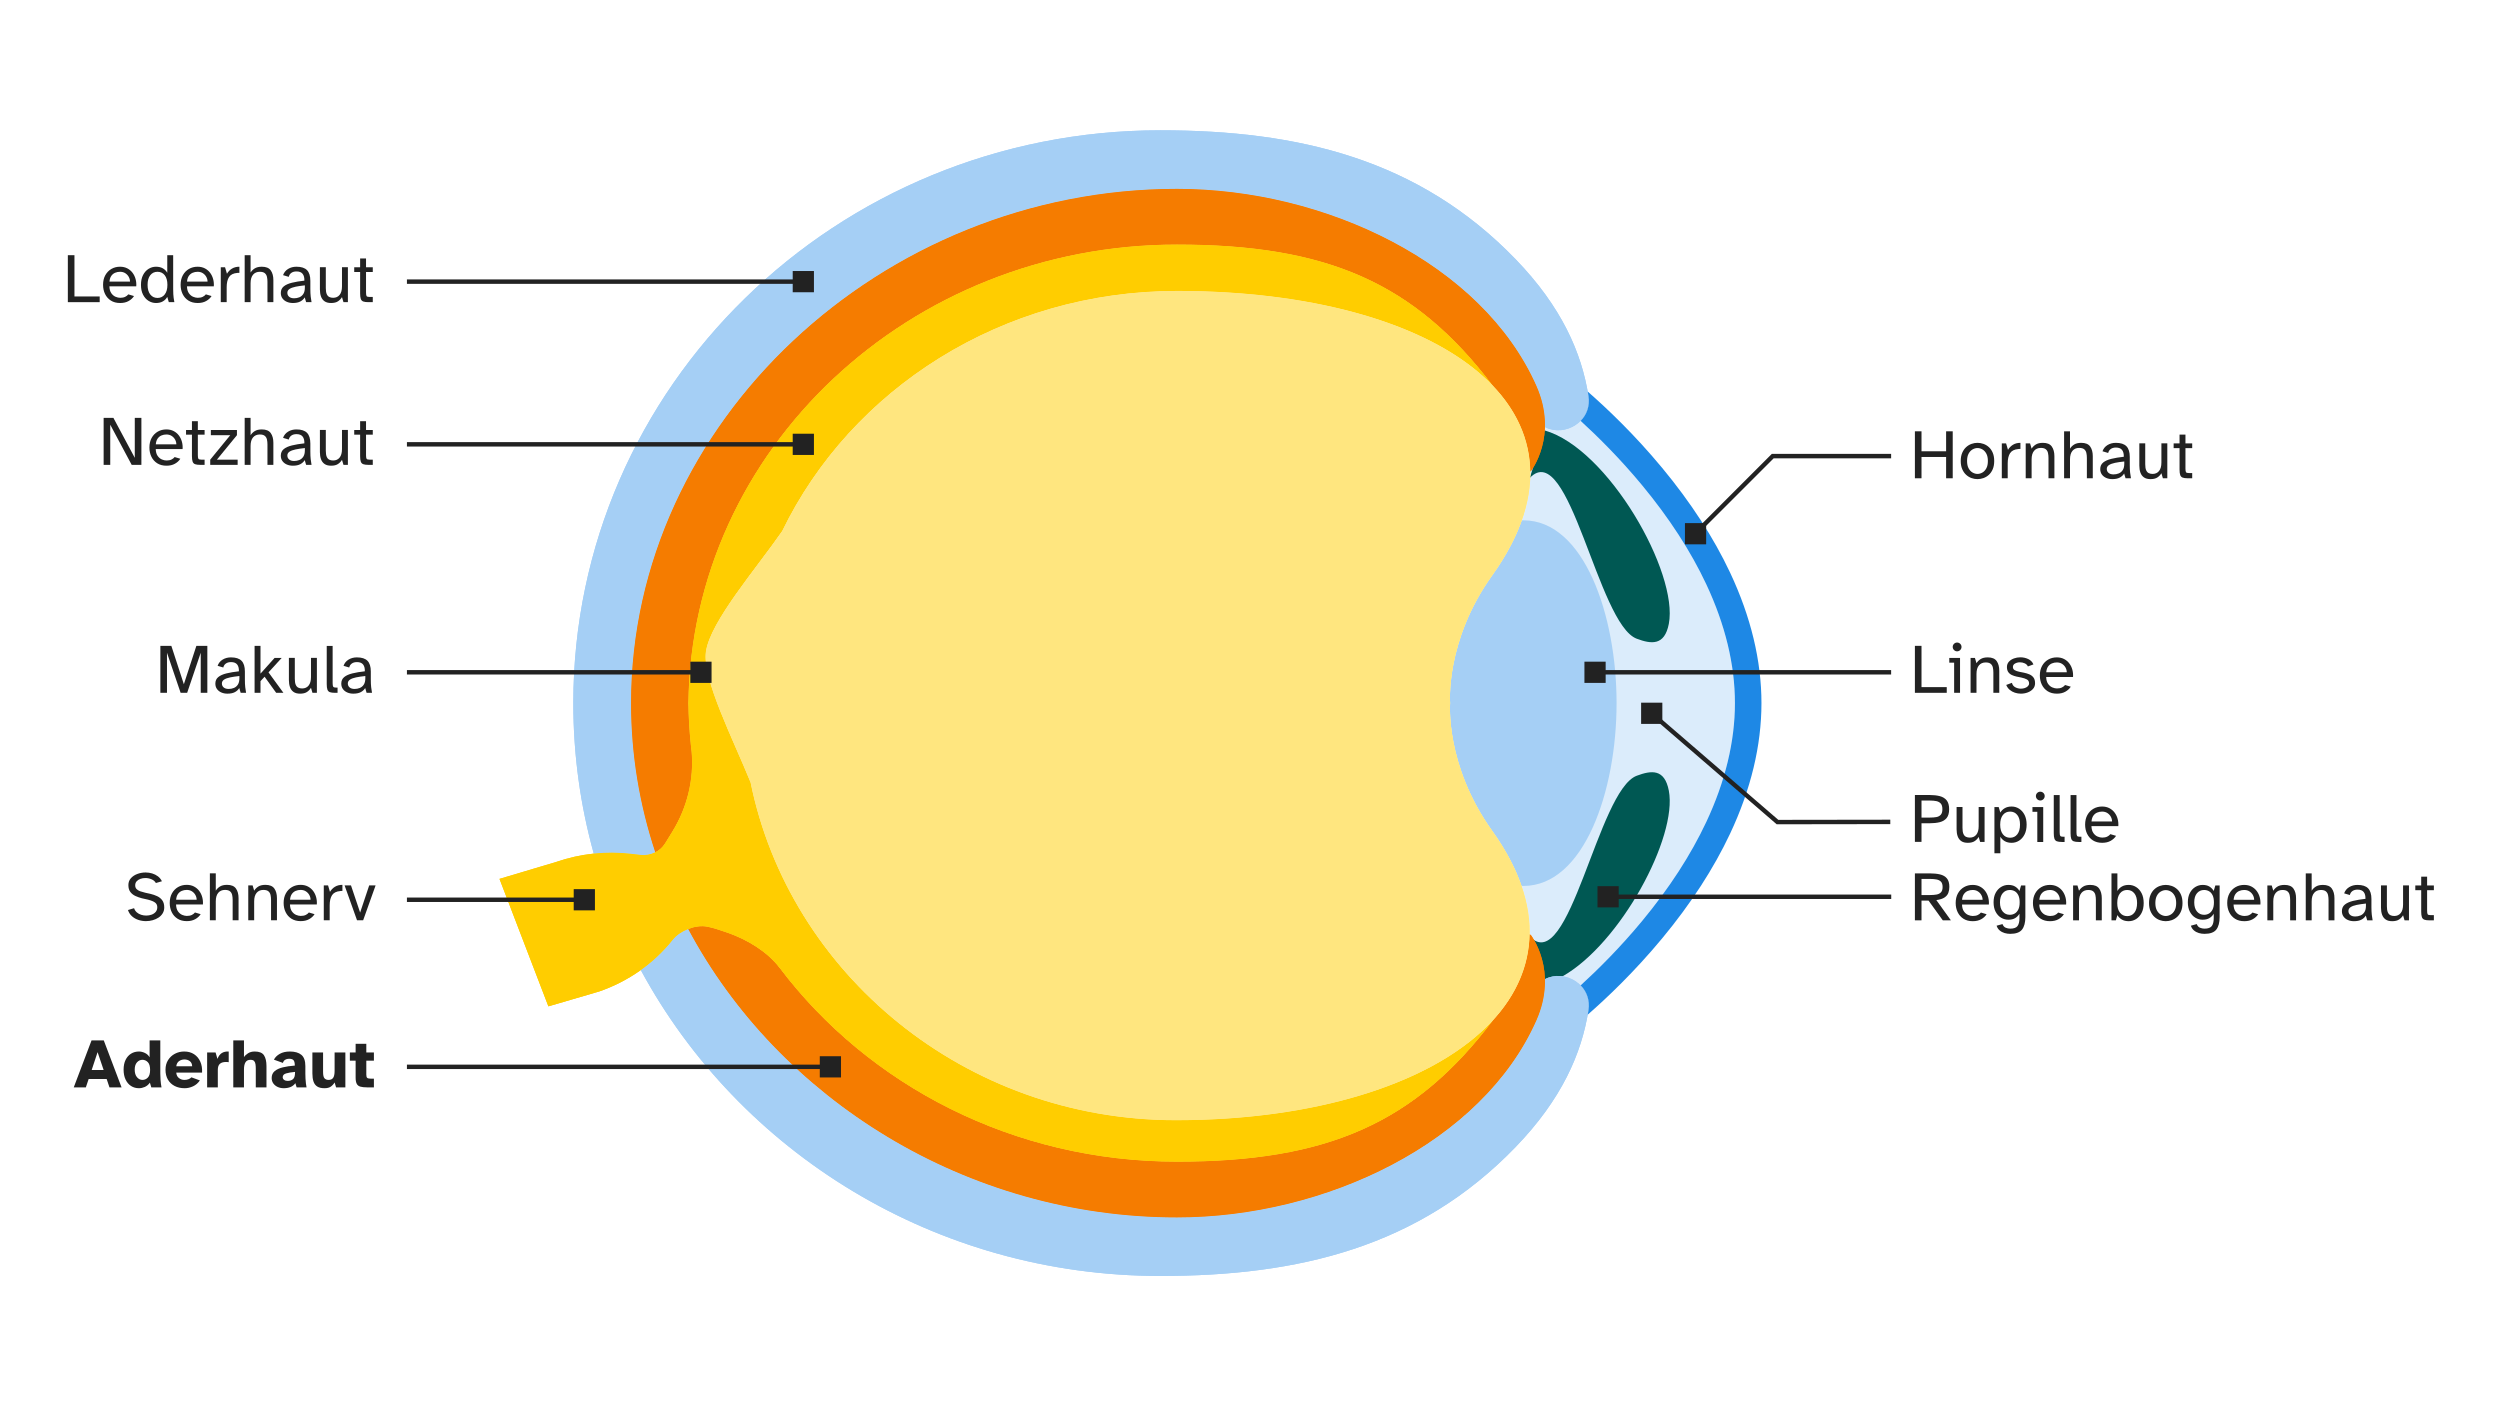 <?xml version="1.0" encoding="UTF-8"?>
<svg xmlns="http://www.w3.org/2000/svg" id="Ebene_1" width="1600" height="900" viewBox="0 0 1600 900">
  <rect width="1600" height="900" fill="#fff"></rect>
  <rect x="40" y="40" width="1520" height="820" fill="#fff"></rect>
  <g>
    <g>
      <path d="M1091.992,373.907c-9.877-21.045-23.692-42.36-41.062-63.352-14.072-17.006-28.245-31.057-39.326-41.186-5.716,5.833-15.069,7.999-22.857,3.976-.494,17.255-8.933,28.107-8.933,28.107l-.427.308c.319,20.306-7.317,42.631-24.356,66.43-30.221,42.21-26.957,81.81-26.957,81.81,0,0-3.264,39.599,26.957,81.81,16.965,23.694,24.414,46.086,23.903,66.566.004-.152.011-.302.014-.454l.865.626s8.439,10.852,8.933,28.107c7.788-4.023,17.141-1.857,22.857,3.976,11.081-10.129,25.254-24.18,39.326-41.186,17.37-20.992,31.186-42.307,41.062-63.352,12.181-25.956,18.358-51.557,18.358-76.093s-6.176-50.137-18.358-76.093Z" fill="#dbecfb"></path>
      <path d="M982.846,630.978c5.571-.703,11.27-2.804,16.951-6,37.372-21.02,73.975-89.409,68.248-118.996-2.743-14.172-11.259-12.962-20.522-9.513-24.947,9.287-43.134,129.001-68.424,102.952" fill="#005853"></path>
      <path d="M988.485,275.44c40.852,11.633,85.866,91.251,79.559,123.829-2.743,14.172-11.259,12.962-20.522,9.513-24.947-9.287-43.134-129.001-68.424-102.952" fill="#005853"></path>
      <path d="M975.011,333.002c-.36,0-.714.016-1.07.026-3.992,11.29-10.227,23.034-18.91,35.162-30.221,42.21-26.957,81.81-26.957,81.81,0,0-3.264,39.599,26.957,81.81,8.653,12.085,14.824,23.831,18.734,35.157.414.014.827.031,1.246.031,38.67,0,59.599-60.459,59.599-116.998s-20.93-116.998-59.599-116.998Z" fill="#a5cff5"></path>
      <g>
        <path d="M403.796,546.446l6.105.708c3.343.387,6.64-.248,9.487-1.695-10.055-30.296-15.5-62.362-15.5-95.458,0-179.713,160.371-329.12,349.363-329.12,94.773,0,195.249,47.734,230.021,126.084,4.348,9.798,5.693,18.719,5.473,26.381,13.018,6.725,30.417-3.833,27.873-19.923-4.372-27.656-17.115-56.953-46.612-87.496-61.915-64.113-139.073-82.538-227.417-82.538-207.477,0-375.671,164.138-375.671,366.612h0c0,33.332,4.56,65.625,13.101,96.318,7.877-.824,15.854-.79,23.775.128Z" fill="#a5cff5"></path>
        <path d="M988.746,626.655c.22,7.661-1.125,16.583-5.473,26.381-34.772,78.351-135.248,126.084-230.021,126.084-134.702,0-254.861-75.9-312.782-184.574-4.04,1.563-7.662,4.03-9.9,6.857-5.853,7.395-12.756,13.916-20.465,19.417,62.94,116.43,188.216,195.792,332.485,195.792,88.344,0,165.502-18.425,227.417-82.538,29.496-30.544,42.24-59.84,46.612-87.496,2.543-16.09-14.855-26.647-27.873-19.923Z" fill="#a5cff5"></path>
        <path d="M872.821,177.523c2.576,1.166,5.12,2.38,7.626,3.653-2.506-1.274-5.05-2.487-7.626-3.653Z" fill="#a5cff5"></path>
        <path d="M440.471,594.545c.983-.38,1.99-.707,3.008-.972-1.019.265-2.025.592-3.008.972Z" fill="#a5cff5"></path>
      </g>
      <g>
        <path d="M440.567,450.003v-.006c-.018,0-.044.002-.044.003s.026.002.044.003Z" fill="#f57c00"></path>
        <path d="M978.947,597.922c-.391,20.327-8.618,38.78-23.182,54.762.003-.003.006-.007.009-.01-50.078,66.34-106.421,90.806-202.487,90.806-104.757,0-197.471-48.872-254.224-123.895l.02.049c-7.871-10.451-20.646-18.174-33.341-22.636-5.104-1.794-10.029-3.353-13.175-3.933-3.838-.707-8.165-.042-12.097,1.48,57.921,108.674,178.079,184.574,312.782,184.574,94.773,0,195.249-47.733,230.021-126.084,14.142-31.864-3.46-54.487-3.46-54.487l-.865-.626Z" fill="#f57c00"></path>
        <path d="M425.652,539.743l4.721-7.67c9.443-15.341,13.805-33.41,12.244-51.094-.163-1.344-.317-2.691-.461-4.041-.034-.24-.064-.481-.1-.721l.028.07c-.903-8.658-1.415-17.425-1.517-26.285-.008.685-.034,1.366-.036,2.052l-.008-2.054h0s.008-2.054.008-2.054c.003.686.029,1.367.036,2.052,1.871-162.382,141.146-293.477,312.721-293.477,95.803,0,152.101,24.333,202.076,90.264,15.19,15.868,23.695,34.385,24.019,54.978l.429-.31s17.602-22.623,3.46-54.488c-34.772-78.351-135.248-126.084-230.021-126.084-188.992,0-349.363,149.407-349.363,329.12,0,33.096,5.445,65.162,15.5,95.458,2.551-1.297,4.741-3.243,6.263-5.715Z" fill="#f57c00"></path>
      </g>
      <g>
        <path d="M440.567,449.997c-.008-.685-.034-1.366-.036-2.052l-.008,2.054h0s.008,2.054.008,2.054c.003-.686.029-1.367.036-2.052-.018,0-.044-.002-.044-.003s.026-.002.044-.003Z" fill="#ffcd00"></path>
        <path d="M752.459,716.937c-135.268,0-247.326-94.094-272.09-216.107-11.11-27.5-31.047-66.175-28.592-83.779,2.691-19.295,32.466-53.547,48.807-77.183,43.977-90.7,140.588-153.673,252.703-153.673,91.734,0,165.877,22.775,202.077,60.591-49.975-65.932-106.273-90.265-202.077-90.265-171.576,0-310.85,131.095-312.721,293.477v.006c.102,8.86.614,17.627,1.517,26.285l-.028-.07c.036.24.066.481.1.721.144,1.35.299,2.696.461,4.041,1.561,17.684-2.8,35.753-12.244,51.094l-4.721,7.67c-3.221,5.232-9.412,8.145-15.75,7.41l-6.105-.708c-16.114-1.868-32.465-.095-47.72,5.173l-36.401,10.864,31.292,81.578,32.467-9.506c18.767-6.481,35.144-18,47.137-33.153,4.416-5.579,14.218-9.771,21.997-8.337,3.146.58,8.071,2.139,13.175,3.933,12.694,4.462,25.47,12.185,33.341,22.636l-.02-.049c56.753,75.023,149.466,123.895,254.224,123.895,96.065,0,152.409-24.465,202.487-90.806-36.242,39.782-111.733,64.263-203.315,64.263Z" fill="#ffcd00"></path>
      </g>
      <path d="M928.073,450s-3.264-39.6,26.957-81.81c75.501-105.453-33.563-181.996-201.743-181.996-112.116,0-208.727,62.973-252.703,153.673-16.341,23.636-46.117,57.888-48.807,77.183-2.455,17.604,17.482,56.279,28.592,83.779,24.765,122.013,136.823,216.107,272.09,216.107,165.218,0,278.072-79.675,202.571-185.127-30.221-42.21-26.957-81.81-26.957-81.81Z" fill="#ffe67f"></path>
      <g>
        <path d="M403.796,546.446l6.105.708c3.343.387,6.64-.248,9.487-1.695-10.055-30.296-15.5-62.362-15.5-95.458,0-179.713,160.371-329.12,349.363-329.12,94.773,0,195.249,47.734,230.021,126.084,4.348,9.798,5.693,18.719,5.473,26.381,13.018,6.725,30.417-3.833,27.873-19.923-4.372-27.656-17.115-56.953-46.612-87.496-61.915-64.113-139.073-82.538-227.417-82.538-207.477,0-375.671,164.138-375.671,366.612h0c0,33.332,4.56,65.625,13.101,96.318,7.877-.824,15.854-.79,23.775.128Z" fill="#a5cff5"></path>
        <path d="M988.746,626.655c.22,7.661-1.125,16.583-5.473,26.381-34.772,78.351-135.248,126.084-230.021,126.084-134.702,0-254.861-75.9-312.782-184.574-4.04,1.563-7.662,4.03-9.9,6.857-5.853,7.395-12.756,13.916-20.465,19.417,62.94,116.43,188.216,195.792,332.485,195.792,88.344,0,165.502-18.425,227.417-82.538,29.496-30.544,42.24-59.84,46.612-87.496,2.543-16.09-14.855-26.647-27.873-19.923Z" fill="#a5cff5"></path>
        <path d="M872.821,177.523c2.576,1.166,5.12,2.38,7.626,3.653-2.506-1.274-5.05-2.487-7.626-3.653Z" fill="#a5cff5"></path>
        <path d="M440.471,594.545c.983-.38,1.99-.707,3.008-.972-1.019.265-2.025.592-3.008.972Z" fill="#a5cff5"></path>
      </g>
      <g>
        <path d="M440.567,450.003v-.006c-.018,0-.044.002-.044.003s.026.002.044.003Z" fill="#f57c00"></path>
        <path d="M978.947,597.922c-.391,20.327-8.618,38.78-23.182,54.762.003-.003.006-.007.009-.01-50.078,66.34-106.421,90.806-202.487,90.806-104.757,0-197.471-48.872-254.224-123.895l.02.049c-7.871-10.451-20.646-18.174-33.341-22.636-5.104-1.794-10.029-3.353-13.175-3.933-3.838-.707-8.165-.042-12.097,1.48,57.921,108.674,178.079,184.574,312.782,184.574,94.773,0,195.249-47.733,230.021-126.084,14.142-31.864-3.46-54.487-3.46-54.487l-.865-.626Z" fill="#f57c00"></path>
        <path d="M425.652,539.743l4.721-7.67c9.443-15.341,13.805-33.41,12.244-51.094-.163-1.344-.317-2.691-.461-4.041-.034-.24-.064-.481-.1-.721l.028.07c-.903-8.658-1.415-17.425-1.517-26.285-.008.685-.034,1.366-.036,2.052l-.008-2.054h0s.008-2.054.008-2.054c.003.686.029,1.367.036,2.052,1.871-162.382,141.146-293.477,312.721-293.477,95.803,0,152.101,24.333,202.076,90.264,15.19,15.868,23.695,34.385,24.019,54.978l.429-.31s17.602-22.623,3.46-54.488c-34.772-78.351-135.248-126.084-230.021-126.084-188.992,0-349.363,149.407-349.363,329.12,0,33.096,5.445,65.162,15.5,95.458,2.551-1.297,4.741-3.243,6.263-5.715Z" fill="#f57c00"></path>
      </g>
      <g>
        <path d="M440.567,449.997c-.008-.685-.034-1.366-.036-2.052l-.008,2.054h0s.008,2.054.008,2.054c.003-.686.029-1.367.036-2.052-.018,0-.044-.002-.044-.003s.026-.002.044-.003Z" fill="#ffcd00"></path>
        <path d="M752.459,716.937c-135.268,0-247.326-94.094-272.09-216.107-11.11-27.5-31.047-66.175-28.592-83.779,2.691-19.295,32.466-53.547,48.807-77.183,43.977-90.7,140.588-153.673,252.703-153.673,91.734,0,165.877,22.775,202.077,60.591-49.975-65.932-106.273-90.265-202.077-90.265-171.576,0-310.85,131.095-312.721,293.477v.006c.102,8.86.614,17.627,1.517,26.285l-.028-.07c.036.24.066.481.1.721.144,1.35.299,2.696.461,4.041,1.561,17.684-2.8,35.753-12.244,51.094l-4.721,7.67c-3.221,5.232-9.412,8.145-15.75,7.41l-6.105-.708c-16.114-1.868-32.465-.095-47.72,5.173l-36.401,10.864,31.292,81.578,32.467-9.506c18.767-6.481,35.144-18,47.137-33.153,4.416-5.579,14.218-9.771,21.997-8.337,3.146.58,8.071,2.139,13.175,3.933,12.694,4.462,25.47,12.185,33.341,22.636l-.02-.049c56.753,75.023,149.466,123.895,254.224,123.895,96.065,0,152.409-24.465,202.487-90.806-36.242,39.782-111.733,64.263-203.315,64.263Z" fill="#ffcd00"></path>
      </g>
      <path d="M928.073,450s-3.264-39.6,26.957-81.81c75.501-105.453-33.563-181.996-201.743-181.996-112.116,0-208.727,62.973-252.703,153.673-16.341,23.636-46.117,57.888-48.807,77.183-2.455,17.604,17.482,56.279,28.592,83.779,24.765,122.013,136.823,216.107,272.09,216.107,165.218,0,278.072-79.675,202.571-185.127-30.221-42.21-26.957-81.81-26.957-81.81Z" fill="#ffe67f"></path>
      <path d="M1107.268,366.484c-10.527-22.378-25.167-44.942-43.513-67.067-17.825-21.497-35.513-38.246-47.611-48.811.168.941.327,1.88.475,2.817,1.022,6.463-1.178,12.03-5.016,15.947,11.081,10.129,25.254,24.18,39.326,41.186,17.37,20.992,31.186,42.307,41.062,63.352,12.181,25.956,18.358,51.557,18.358,76.093s-6.176,50.137-18.358,76.093c-9.877,21.045-23.692,42.36-41.062,63.352-14.072,17.006-28.245,31.057-39.326,41.186,3.838,3.916,6.038,9.483,5.016,15.947-.148.937-.308,1.877-.475,2.817,12.097-10.565,29.785-27.314,47.611-48.811,18.346-22.124,32.986-44.689,43.513-67.067,13.314-28.302,20.065-56.401,20.065-83.517s-6.751-55.215-20.065-83.517Z" fill="#1e88e5"></path>
    </g>
    <rect x="507.335" y="277.579" width="13.586" height="13.586" transform="translate(1028.256 568.744) rotate(180)" fill="#222"></rect>
    <rect x="507.335" y="173.451" width="13.586" height="13.586" transform="translate(1028.256 360.488) rotate(180)" fill="#222"></rect>
    <line x1="508.486" y1="284.372" x2="260.432" y2="284.372" fill="none" stroke="#222" stroke-miterlimit="10" stroke-width="2.835"></line>
    <g>
      <path d="M66.324,297.51v-30.06h6.255l13.68,25.56v-25.56h4.23v30.06h-6.21l-13.725-25.694v25.694h-4.23Z" fill="#222"></path>
      <path d="M106.554,298.051c-2.34,0-4.32-.518-5.94-1.553s-2.857-2.43-3.712-4.186c-.855-1.755-1.283-3.727-1.283-5.918,0-2.369.479-4.416,1.44-6.142.96-1.726,2.257-3.06,3.893-4.005,1.635-.945,3.472-1.418,5.513-1.418,1.77,0,3.33.354,4.68,1.058,1.35.705,2.467,1.65,3.353,2.835.885,1.186,1.53,2.527,1.935,4.027.405,1.5.547,3.045.428,4.635h-17.19c.06,1.861.473,3.33,1.238,4.41s1.672,1.838,2.723,2.273c1.049.435,2.025.652,2.925.652,1.26,0,2.317-.203,3.172-.607.855-.406,1.537-.938,2.048-1.598l3.645,1.08c-.81,1.289-1.965,2.355-3.465,3.194-1.5.84-3.3,1.261-5.4,1.261ZM99.714,284.37h13.14c0-1.05-.263-2.054-.787-3.015-.525-.96-1.26-1.748-2.205-2.363-.945-.613-2.078-.922-3.397-.922-1.11,0-2.16.21-3.15.63-.99.421-1.808,1.096-2.452,2.024-.646.931-1.028,2.146-1.147,3.646Z" fill="#222"></path>
      <path d="M128.108,297.51c-1.41,0-2.498-.142-3.262-.428-.765-.284-1.291-.832-1.575-1.642-.285-.81-.427-1.979-.427-3.511v-13.725h-3.78v-3.015h3.78v-5.625h3.78v5.625h4.32v3.015h-4.32v13.096c0,1.141.112,1.904.337,2.295.225.39.877.584,1.958.584h2.025v3.33h-2.835Z" fill="#222"></path>
      <path d="M134.543,297.51v-3.33l12.825-15.66h-12.42v-3.329h16.695v3.329l-12.825,15.66h13.275v3.33h-17.55Z" fill="#222"></path>
      <path d="M156.592,297.51v-30.06h3.78v11.115c.63-1.05,1.514-1.935,2.655-2.655,1.14-.72,2.655-1.08,4.545-1.08,2.7,0,4.605.787,5.715,2.363,1.109,1.574,1.665,3.637,1.665,6.188v14.129h-3.78v-13.004c0-1.141-.105-2.197-.315-3.174-.21-.974-.668-1.762-1.373-2.361-.705-.6-1.777-.9-3.217-.9-1.831,0-3.271.623-4.32,1.867-1.05,1.246-1.575,3.068-1.575,5.468v12.104h-3.78Z" fill="#222"></path>
      <path d="M187.417,298.051c-1.41,0-2.7-.256-3.87-.766s-2.101-1.244-2.79-2.205c-.69-.959-1.035-2.115-1.035-3.465,0-1.77.622-3.164,1.868-4.186,1.245-1.02,3-1.807,5.265-2.361s4.912-.998,7.943-1.328c.06-1.891-.315-3.345-1.125-4.365-.81-1.02-2.115-1.529-3.915-1.529-1.35,0-2.453.308-3.308.922-.855.615-1.403,1.463-1.643,2.543l-3.645-1.08c.6-1.711,1.672-3.037,3.218-3.982,1.544-.945,3.322-1.418,5.333-1.418,3.089,0,5.347.729,6.772,2.183,1.424,1.456,2.137,3.743,2.137,6.862v5.221c0,1.859.075,3.465.225,4.814.15,1.35.33,2.551.54,3.6h-3.465l-.9-3.06c-.66,1.11-1.605,1.987-2.835,2.632-1.23.646-2.82.969-4.77.969ZM188.227,295.035c1.17,0,2.28-.209,3.33-.63,1.05-.42,1.905-1.132,2.565-2.138.66-1.004.99-2.377.99-4.117v-1.395c-2.28.24-4.26.532-5.94.877-1.681.346-2.978.825-3.893,1.439-.916.615-1.373,1.434-1.373,2.453,0,1.051.382,1.897,1.147,2.543.765.645,1.823.967,3.172.967Z" fill="#222"></path>
      <path d="M211.896,298.051c-1.74,0-3.135-.368-4.185-1.104-1.05-.734-1.808-1.754-2.272-3.06-.465-1.306-.697-2.797-.697-4.478v-14.266h3.78v13.365c0,1.65.195,2.926.585,3.826.39.899.938,1.522,1.643,1.867.705.345,1.522.518,2.453.518,1.77,0,3.157-.623,4.163-1.868,1.005-1.244,1.507-3.052,1.507-5.423v-12.285h3.78v22.365h-2.835l-.945-3.24c-.63,1.08-1.485,1.98-2.565,2.701-1.08.72-2.55,1.08-4.41,1.08Z" fill="#222"></path>
      <path d="M235.746,297.51c-1.41,0-2.498-.142-3.262-.428-.765-.284-1.291-.832-1.575-1.642-.285-.81-.427-1.979-.427-3.511v-13.725h-3.78v-3.015h3.78v-5.625h3.78v5.625h4.32v3.015h-4.32v13.096c0,1.141.112,1.904.337,2.295.225.39.877.584,1.958.584h2.025v3.33h-2.835Z" fill="#222"></path>
    </g>
    <line x1="508.486" y1="180.244" x2="260.432" y2="180.244" fill="none" stroke="#222" stroke-miterlimit="10" stroke-width="2.835"></line>
    <g>
      <path d="M43.42,193.382v-30.06h4.23v26.414h16.155v3.646h-20.385Z" fill="#222"></path>
      <path d="M76.899,193.922c-2.34,0-4.32-.518-5.94-1.553s-2.857-2.43-3.712-4.185-1.283-3.728-1.283-5.918c0-2.369.479-4.417,1.44-6.142.96-1.726,2.257-3.061,3.893-4.006,1.635-.945,3.472-1.418,5.513-1.418,1.77,0,3.33.354,4.68,1.059s2.467,1.65,3.353,2.834c.885,1.186,1.53,2.528,1.935,4.028.405,1.5.547,3.045.428,4.635h-17.19c.06,1.86.473,3.33,1.238,4.41s1.672,1.838,2.723,2.272c1.049.436,2.025.652,2.925.652,1.26,0,2.317-.203,3.172-.607.855-.405,1.537-.938,2.048-1.598l3.645,1.08c-.81,1.29-1.965,2.355-3.465,3.195-1.5.84-3.3,1.26-5.4,1.26ZM70.06,180.242h13.14c0-1.051-.263-2.055-.787-3.016-.525-.959-1.26-1.747-2.205-2.362-.945-.614-2.078-.923-3.397-.923-1.11,0-2.16.211-3.15.631-.99.42-1.808,1.096-2.452,2.024-.646.931-1.028,2.146-1.147,3.646Z" fill="#222"></path>
      <path d="M99.804,193.922c-1.68,0-3.255-.458-4.725-1.373-1.47-.914-2.648-2.234-3.532-3.959-.885-1.725-1.328-3.818-1.328-6.277s.442-4.553,1.328-6.278c.884-1.725,2.062-3.044,3.532-3.96,1.47-.914,3.045-1.373,4.725-1.373,1.77,0,3.255.354,4.455,1.059,1.2.705,2.13,1.643,2.79,2.812v-11.25h3.78v21.645c0,.75.03,1.853.09,3.308.06,1.456.285,3.157.675,5.107h-3.555l-.99-3.375c-.66,1.2-1.59,2.153-2.79,2.857-1.2.704-2.685,1.058-4.455,1.058ZM100.794,190.682c1.919,0,3.457-.734,4.612-2.205,1.155-1.469,1.732-3.524,1.732-6.164,0-2.67-.578-4.732-1.732-6.188-1.155-1.455-2.693-2.184-4.612-2.184s-3.458.729-4.613,2.184c-1.155,1.455-1.732,3.518-1.732,6.188,0,2.64.577,4.695,1.732,6.164,1.155,1.471,2.692,2.205,4.613,2.205Z" fill="#222"></path>
      <path d="M126.534,193.922c-2.34,0-4.32-.518-5.94-1.553s-2.857-2.43-3.712-4.185-1.283-3.728-1.283-5.918c0-2.369.479-4.417,1.44-6.142.96-1.726,2.257-3.061,3.893-4.006,1.635-.945,3.472-1.418,5.513-1.418,1.77,0,3.33.354,4.68,1.059s2.467,1.65,3.353,2.834c.885,1.186,1.53,2.528,1.935,4.028.405,1.5.547,3.045.428,4.635h-17.19c.06,1.86.473,3.33,1.238,4.41s1.672,1.838,2.723,2.272c1.049.436,2.025.652,2.925.652,1.26,0,2.317-.203,3.172-.607.855-.405,1.537-.938,2.048-1.598l3.645,1.08c-.81,1.29-1.965,2.355-3.465,3.195-1.5.84-3.3,1.26-5.4,1.26ZM119.694,180.242h13.14c0-1.051-.263-2.055-.787-3.016-.525-.959-1.26-1.747-2.205-2.362-.945-.614-2.078-.923-3.397-.923-1.11,0-2.16.211-3.15.631-.99.42-1.808,1.096-2.452,2.024-.646.931-1.028,2.146-1.147,3.646Z" fill="#222"></path>
      <path d="M141.293,193.382v-22.319h2.745l1.215,4.139c.78-1.35,1.837-2.437,3.173-3.262,1.334-.824,2.932-1.238,4.792-1.238v3.916h-.653c-.225,0-.443.016-.652.045-2.55.21-4.328,1.096-5.333,2.654-1.005,1.561-1.507,3.721-1.507,6.48v9.585h-3.78Z" fill="#222"></path>
      <path d="M156.593,193.382v-30.06h3.78v11.115c.63-1.051,1.514-1.936,2.655-2.656,1.14-.719,2.655-1.08,4.545-1.08,2.7,0,4.605.788,5.715,2.363,1.109,1.574,1.665,3.638,1.665,6.188v14.13h-3.78v-13.005c0-1.14-.105-2.197-.315-3.173-.21-.974-.668-1.762-1.373-2.362-.705-.6-1.777-.9-3.217-.9-1.831,0-3.271.623-4.32,1.868-1.05,1.245-1.575,3.067-1.575,5.468v12.104h-3.78Z" fill="#222"></path>
      <path d="M187.417,193.922c-1.41,0-2.7-.256-3.87-.766s-2.101-1.244-2.79-2.205c-.69-.959-1.035-2.114-1.035-3.465,0-1.77.622-3.164,1.868-4.185,1.245-1.02,3-1.808,5.265-2.362s4.912-.997,7.943-1.328c.06-1.89-.315-3.344-1.125-4.364-.81-1.02-2.115-1.53-3.915-1.53-1.35,0-2.453.309-3.308.922-.855.615-1.403,1.463-1.643,2.543l-3.645-1.08c.6-1.71,1.672-3.037,3.218-3.982,1.544-.945,3.322-1.418,5.333-1.418,3.089,0,5.347.729,6.772,2.184,1.424,1.455,2.137,3.742,2.137,6.862v5.22c0,1.86.075,3.465.225,4.814.15,1.351.33,2.551.54,3.601h-3.465l-.9-3.06c-.66,1.109-1.605,1.987-2.835,2.632-1.23.646-2.82.968-4.77.968ZM188.227,190.906c1.17,0,2.28-.209,3.33-.629,1.05-.42,1.905-1.133,2.565-2.139.66-1.004.99-2.377.99-4.117v-1.395c-2.28.24-4.26.533-5.94.877-1.681.346-2.978.826-3.893,1.44-.916.615-1.373,1.433-1.373,2.452,0,1.051.382,1.898,1.147,2.543.765.646,1.823.967,3.172.967Z" fill="#222"></path>
      <path d="M211.896,193.922c-1.74,0-3.135-.367-4.185-1.103-1.05-.735-1.808-1.755-2.272-3.06-.465-1.306-.697-2.797-.697-4.479v-14.265h3.78v13.365c0,1.65.195,2.925.585,3.825.39.9.938,1.523,1.643,1.867.705.346,1.522.518,2.453.518,1.77,0,3.157-.622,4.163-1.867,1.005-1.244,1.507-3.053,1.507-5.423v-12.285h3.78v22.365h-2.835l-.945-3.24c-.63,1.08-1.485,1.98-2.565,2.7-1.08.721-2.55,1.08-4.41,1.08Z" fill="#222"></path>
      <path d="M235.746,193.382c-1.41,0-2.498-.142-3.262-.428-.765-.284-1.291-.832-1.575-1.642-.285-.811-.427-1.98-.427-3.511v-13.726h-3.78v-3.014h3.78v-5.625h3.78v5.625h4.32v3.014h-4.32v13.096c0,1.141.112,1.905.337,2.295.225.391.877.585,1.958.585h2.025v3.33h-2.835Z" fill="#222"></path>
    </g>
    <g>
      <path d="M102.638,443.404v-30.061h7.02l8.01,24.57,8.01-24.57h7.02v30.061h-4.23v-25.65l-8.685,25.65h-4.185l-8.73-25.65v25.65h-4.23Z" fill="#222"></path>
      <path d="M145.522,443.944c-1.41,0-2.7-.255-3.87-.765s-2.101-1.245-2.79-2.205c-.69-.96-1.035-2.115-1.035-3.465,0-1.77.622-3.165,1.868-4.186,1.245-1.02,3-1.807,5.265-2.362,2.265-.555,4.912-.997,7.943-1.327.06-1.891-.315-3.346-1.125-4.365s-2.115-1.53-3.915-1.53c-1.35,0-2.453.308-3.308.923s-1.403,1.463-1.643,2.542l-3.645-1.079c.6-1.711,1.672-3.038,3.218-3.983,1.544-.944,3.322-1.417,5.333-1.417,3.089,0,5.347.728,6.772,2.182,1.424,1.456,2.137,3.743,2.137,6.863v5.22c0,1.86.075,3.465.225,4.815.15,1.35.33,2.55.54,3.6h-3.465l-.9-3.061c-.66,1.111-1.605,1.988-2.835,2.633-1.23.645-2.82.968-4.77.968ZM146.333,440.93c1.17,0,2.28-.21,3.33-.631,1.05-.42,1.905-1.131,2.565-2.137.66-1.005.99-2.377.99-4.117v-1.396c-2.28.24-4.26.532-5.94.878-1.681.345-2.978.824-3.893,1.439-.916.615-1.373,1.434-1.373,2.453,0,1.05.382,1.896,1.147,2.542s1.823.968,3.172.968Z" fill="#222"></path>
      <path d="M162.937,443.404v-30.061h3.78v17.775l9-10.035h4.545l-8.415,9.225,9.54,13.096h-4.635l-7.425-10.305-2.61,2.834v7.471h-3.78Z" fill="#222"></path>
      <path d="M192.052,443.944c-1.74,0-3.135-.368-4.185-1.103-1.05-.734-1.808-1.755-2.272-3.061-.465-1.305-.697-2.797-.697-4.477v-14.266h3.78v13.365c0,1.65.195,2.925.585,3.825.39.899.938,1.522,1.643,1.867.705.345,1.522.518,2.453.518,1.77,0,3.157-.622,4.163-1.868,1.005-1.244,1.507-3.052,1.507-5.422v-12.285h3.78v22.365h-2.835l-.945-3.24c-.63,1.08-1.485,1.98-2.565,2.7s-2.55,1.08-4.41,1.08Z" fill="#222"></path>
      <path d="M214.372,443.404c-1.411,0-2.498-.143-3.263-.428-.765-.285-1.29-.832-1.575-1.643-.286-.81-.428-1.979-.428-3.51v-24.436h3.78v23.806c0,1.141.119,1.905.36,2.295.24.39.884.585,1.935.585h.855v3.33h-1.665Z" fill="#222"></path>
      <path d="M226.116,443.944c-1.41,0-2.7-.255-3.87-.765s-2.101-1.245-2.79-2.205c-.69-.96-1.035-2.115-1.035-3.465,0-1.77.622-3.165,1.868-4.186,1.245-1.02,3-1.807,5.265-2.362,2.265-.555,4.912-.997,7.943-1.327.06-1.891-.315-3.346-1.125-4.365s-2.115-1.53-3.915-1.53c-1.35,0-2.453.308-3.308.923s-1.403,1.463-1.643,2.542l-3.645-1.079c.6-1.711,1.672-3.038,3.218-3.983,1.544-.944,3.322-1.417,5.333-1.417,3.089,0,5.347.728,6.772,2.182,1.424,1.456,2.137,3.743,2.137,6.863v5.22c0,1.86.075,3.465.225,4.815.15,1.35.33,2.55.54,3.6h-3.465l-.9-3.061c-.66,1.111-1.605,1.988-2.835,2.633-1.23.645-2.82.968-4.77.968ZM226.926,440.93c1.17,0,2.28-.21,3.33-.631,1.05-.42,1.905-1.131,2.565-2.137.66-1.005.99-2.377.99-4.117v-1.396c-2.28.24-4.26.532-5.94.878-1.681.345-2.978.824-3.893,1.439-.916.615-1.373,1.434-1.373,2.453,0,1.05.382,1.896,1.147,2.542s1.823.968,3.172.968Z" fill="#222"></path>
    </g>
    <g>
      <rect x="441.812" y="423.472" width="13.586" height="13.586" transform="translate(897.209 860.531) rotate(180)" fill="#222"></rect>
      <line x1="448.605" y1="430.266" x2="260.432" y2="430.266" fill="none" stroke="#222" stroke-miterlimit="10" stroke-width="2.835"></line>
    </g>
    <g>
      <rect x="367.171" y="569.051" width="13.586" height="13.586" transform="translate(747.928 1151.687) rotate(180)" fill="#222"></rect>
      <line x1="373.964" y1="575.844" x2="260.432" y2="575.844" fill="none" stroke="#222" stroke-miterlimit="10" stroke-width="2.835"></line>
    </g>
    <g>
      <path d="M93.414,589.522c-1.65,0-3.255-.255-4.815-.765-1.56-.51-2.933-1.29-4.117-2.34-1.186-1.051-2.048-2.386-2.588-4.006l3.915-1.17c.36,1.08.945,1.973,1.755,2.678.81.705,1.747,1.223,2.812,1.553,1.064.33,2.137.494,3.217.494,1.2,0,2.34-.194,3.42-.584,1.08-.391,1.958-.982,2.633-1.777.675-.795,1.012-1.793,1.012-2.993,0-1.229-.45-2.205-1.35-2.925-.9-.721-2.46-1.365-4.68-1.936l-3.825-.854c-1.38-.36-2.738-.839-4.072-1.44-1.335-.6-2.43-1.455-3.285-2.564s-1.283-2.595-1.283-4.455c0-1.71.532-3.165,1.598-4.365,1.064-1.199,2.445-2.115,4.14-2.744,1.694-.631,3.457-.945,5.288-.945,1.41,0,2.797.202,4.162.607,1.365.404,2.595,1.02,3.69,1.845s1.958,1.883,2.588,3.173l-3.87,1.125c-.57-1.051-1.493-1.846-2.768-2.385-1.275-.541-2.603-.811-3.982-.811-1.08,0-2.115.173-3.105.518-.99.346-1.8.863-2.43,1.553s-.945,1.561-.945,2.609c0,.99.292,1.785.877,2.385.585.602,1.365,1.073,2.34,1.418.975.346,2.048.652,3.218.922l3.285.721c1.53.359,2.97.855,4.32,1.484,1.35.631,2.445,1.516,3.285,2.656.84,1.14,1.26,2.67,1.26,4.59,0,1.38-.331,2.617-.99,3.712-.66,1.096-1.545,2.011-2.655,2.745-1.11.735-2.362,1.298-3.757,1.688s-2.828.585-4.298.585Z" fill="#222"></path>
      <path d="M119.559,589.522c-2.34,0-4.32-.518-5.94-1.553-1.62-1.034-2.857-2.43-3.712-4.185-.855-1.756-1.283-3.728-1.283-5.918,0-2.369.479-4.417,1.44-6.143.96-1.725,2.257-3.06,3.893-4.005,1.635-.944,3.472-1.417,5.513-1.417,1.77,0,3.33.353,4.68,1.057,1.35.705,2.467,1.65,3.353,2.836.885,1.186,1.53,2.527,1.935,4.027.405,1.5.547,3.045.428,4.635h-17.19c.06,1.86.473,3.33,1.238,4.41s1.672,1.838,2.723,2.272c1.049.435,2.025.652,2.925.652,1.26,0,2.317-.202,3.172-.607s1.537-.938,2.048-1.598l3.645,1.08c-.81,1.29-1.965,2.355-3.465,3.194-1.5.84-3.3,1.261-5.4,1.261ZM112.719,575.842h13.14c0-1.049-.263-2.054-.787-3.014-.525-.961-1.26-1.748-2.205-2.363-.945-.614-2.078-.922-3.397-.922-1.11,0-2.16.209-3.15.629-.99.421-1.808,1.096-2.452,2.025-.646.93-1.028,2.146-1.147,3.645Z" fill="#222"></path>
      <path d="M134.318,588.982v-30.061h3.78v11.115c.63-1.049,1.514-1.935,2.655-2.654,1.14-.721,2.655-1.08,4.545-1.08,2.7,0,4.605.787,5.715,2.362,1.109,1.575,1.665,3.638,1.665,6.188v14.13h-3.78v-13.005c0-1.14-.105-2.197-.315-3.173-.21-.975-.668-1.762-1.373-2.362-.705-.6-1.777-.899-3.217-.899-1.831,0-3.271.623-4.32,1.867-1.05,1.245-1.575,3.067-1.575,5.467v12.105h-3.78Z" fill="#222"></path>
      <path d="M158.887,588.982v-22.32h2.79l.99,3.375c.63-1.049,1.514-1.935,2.655-2.654,1.14-.721,2.655-1.08,4.545-1.08,2.7,0,4.605.787,5.715,2.362,1.109,1.575,1.665,3.638,1.665,6.188v14.13h-3.78v-13.005c0-1.14-.105-2.197-.315-3.173-.21-.975-.668-1.762-1.373-2.362-.705-.6-1.777-.899-3.217-.899-1.831,0-3.271.623-4.32,1.867-1.05,1.245-1.575,3.067-1.575,5.467v12.105h-3.78Z" fill="#222"></path>
      <path d="M192.458,589.522c-2.34,0-4.32-.518-5.94-1.553-1.62-1.034-2.857-2.43-3.712-4.185-.855-1.756-1.283-3.728-1.283-5.918,0-2.369.479-4.417,1.44-6.143.96-1.725,2.257-3.06,3.893-4.005,1.635-.944,3.472-1.417,5.513-1.417,1.77,0,3.33.353,4.68,1.057,1.35.705,2.467,1.65,3.353,2.836.885,1.186,1.53,2.527,1.935,4.027.405,1.5.547,3.045.428,4.635h-17.19c.06,1.86.473,3.33,1.238,4.41s1.672,1.838,2.723,2.272c1.049.435,2.025.652,2.925.652,1.26,0,2.317-.202,3.172-.607s1.537-.938,2.048-1.598l3.645,1.08c-.81,1.29-1.965,2.355-3.465,3.194-1.5.84-3.3,1.261-5.4,1.261ZM185.618,575.842h13.14c0-1.049-.263-2.054-.787-3.014-.525-.961-1.26-1.748-2.205-2.363-.945-.614-2.078-.922-3.397-.922-1.11,0-2.16.209-3.15.629-.99.421-1.808,1.096-2.452,2.025-.646.93-1.028,2.146-1.147,3.645Z" fill="#222"></path>
      <path d="M207.217,588.982v-22.32h2.745l1.215,4.141c.78-1.35,1.837-2.438,3.173-3.263,1.334-.825,2.932-1.237,4.792-1.237v3.914h-.653c-.225,0-.443.016-.652.045-2.55.211-4.328,1.096-5.333,2.656-1.005,1.56-1.507,3.72-1.507,6.479v9.585h-3.78Z" fill="#222"></path>
      <path d="M228.501,588.982l-7.965-22.32h4.095l5.85,17.37,5.805-17.37h4.095l-7.965,22.32h-3.915Z" fill="#222"></path>
    </g>
    <g>
      <rect x="524.665" y="675.985" width="13.586" height="13.586" transform="translate(1062.915 1365.556) rotate(180)" fill="#222"></rect>
      <line x1="531.458" y1="682.778" x2="260.432" y2="682.778" fill="none" stroke="#222" stroke-miterlimit="10" stroke-width="2.835"></line>
    </g>
    <g>
      <path d="M47.199,695.917l11.385-30.06h7.83l11.385,30.06h-7.74l-1.8-5.354h-11.52l-1.8,5.354h-7.74ZM58.674,684.802h7.65l-3.87-11.43-3.78,11.43Z" fill="#222"></path>
      <path d="M88.958,696.457c-1.92,0-3.623-.48-5.107-1.439-1.485-.961-2.648-2.333-3.488-4.118-.84-1.784-1.26-3.893-1.26-6.322s.42-4.507,1.26-6.232,2.002-3.053,3.488-3.983c1.485-.929,3.187-1.395,5.107-1.395,1.229,0,2.49.309,3.78.923,1.29.615,2.295,1.538,3.015,2.768v-10.8h6.84v21.33c0,1.109.052,2.43.158,3.959.104,1.53.307,3.121.607,4.771h-6.525l-.9-3.015c-.93,1.29-2.018,2.205-3.263,2.744-1.245.541-2.483.811-3.712.811ZM91.163,691.146c1.32,0,2.467-.494,3.442-1.484.975-.99,1.462-2.64,1.462-4.95,0-2.279-.488-3.922-1.462-4.927-.975-1.006-2.123-1.508-3.442-1.508-1.35,0-2.513.539-3.488,1.619-.975,1.08-1.462,2.641-1.462,4.681,0,2.069.487,3.683,1.462,4.837.975,1.156,2.138,1.732,3.488,1.732Z" fill="#222"></path>
      <path d="M118.163,696.457c-2.4,0-4.522-.473-6.367-1.418-1.845-.944-3.285-2.302-4.32-4.072-1.035-1.77-1.552-3.885-1.552-6.345,0-2.37.547-4.425,1.643-6.165,1.095-1.74,2.549-3.09,4.365-4.05,1.815-.96,3.803-1.44,5.962-1.44,2.46,0,4.568.578,6.323,1.732,1.755,1.155,3.083,2.745,3.982,4.771.9,2.024,1.275,4.358,1.125,6.997h-16.515c.12,1.561.698,2.73,1.732,3.51,1.035.781,2.183,1.17,3.443,1.17,1.05,0,1.958-.157,2.722-.473.765-.314,1.357-.711,1.778-1.191l5.445,1.979c-1.17,1.71-2.632,2.97-4.388,3.78-1.755.81-3.548,1.215-5.377,1.215ZM112.808,682.417h10.17c-.03-1.44-.525-2.526-1.485-3.263-.96-.734-2.1-1.103-3.42-1.103-1.29,0-2.438.346-3.442,1.035-1.005.69-1.613,1.8-1.823,3.33Z" fill="#222"></path>
      <path d="M132.562,695.917v-22.319h5.4l1.215,4.094c.689-1.799,1.635-3.06,2.835-3.779,1.199-.721,2.655-1.035,4.365-.945v6.84c-.36-.06-.675-.097-.945-.112-.27-.015-.57-.022-.9-.022-1.65,0-2.918.391-3.803,1.17-.885.781-1.328,2.056-1.328,3.825v11.25h-6.84Z" fill="#222"></path>
      <path d="M149.302,695.917v-30.06h6.84v10.709c.51-.839,1.357-1.648,2.542-2.43,1.185-.779,2.633-1.17,4.343-1.17,2.88,0,4.852.803,5.917,2.408,1.064,1.604,1.598,3.922,1.598,6.952v13.59h-6.84v-11.88c0-1.05-.061-2.01-.18-2.88-.121-.87-.413-1.567-.878-2.093-.465-.524-1.253-.787-2.362-.787-1.44,0-2.49.518-3.15,1.553-.66,1.034-.99,2.572-.99,4.611v11.476h-6.84Z" fill="#222"></path>
      <path d="M181.567,696.457c-1.41,0-2.7-.27-3.87-.811-1.17-.539-2.1-1.297-2.79-2.271-.691-.975-1.035-2.139-1.035-3.488,0-1.829.637-3.285,1.913-4.365,1.274-1.08,3.022-1.89,5.242-2.43,2.22-.54,4.77-.914,7.65-1.125,0-1.59-.255-2.715-.765-3.375-.511-.659-1.5-.99-2.97-.99-.93,0-1.748.219-2.453.652-.705.436-1.178,1.104-1.417,2.003l-5.76-2.069c.75-1.5,2.002-2.746,3.757-3.735,1.755-.99,3.907-1.485,6.458-1.485,3.18,0,5.625.705,7.335,2.115s2.565,3.811,2.565,7.2v4.905c0,.96.03,1.995.09,3.104.06,1.11.15,2.16.27,3.149.12.99.254,1.816.405,2.476h-6.345l-.81-2.7c-.84,1.17-1.898,2.003-3.173,2.498-1.275.494-2.708.742-4.297.742ZM184.087,691.777c1.35,0,2.475-.36,3.375-1.08.9-.721,1.35-2.1,1.35-4.141v-.539c-2.37.209-4.275.532-5.715.967-1.44.436-2.16,1.238-2.16,2.408,0,.719.299,1.297.9,1.732.6.435,1.35.652,2.25.652Z" fill="#222"></path>
      <path d="M207.667,696.457c-1.98,0-3.533-.367-4.658-1.103s-1.92-1.808-2.385-3.218c-.465-1.41-.697-3.119-.697-5.13v-13.409h6.84v12.465c0,2.04.308,3.396.923,4.072.614.675,1.477,1.012,2.587,1.012,1.35,0,2.332-.449,2.947-1.35.615-.9.923-2.385.923-4.455v-11.744h6.885v22.319h-5.94l-.945-3.149c-.661,1.109-1.478,2.002-2.453,2.677-.975.675-2.317,1.013-4.027,1.013Z" fill="#222"></path>
      <path d="M234.981,695.917c-1.83,0-3.285-.157-4.365-.473s-1.853-.929-2.317-1.845c-.466-.915-.698-2.242-.698-3.982v-10.801h-3.69v-5.219h3.69v-5.58h6.84v5.58h4.86v5.219h-4.86v9c0,1.051.202,1.732.607,2.048.405.315,1.162.473,2.272.473h1.98v5.58h-4.32Z" fill="#222"></path>
    </g>
    <g>
      <rect x="1014.033" y="423.472" width="13.586" height="13.586" fill="#222"></rect>
      <line x1="1020.826" y1="430.265" x2="1210.321" y2="430.265" fill="none" stroke="#222" stroke-miterlimit="10" stroke-width="2.835"></line>
    </g>
    <rect x="1078.36" y="334.787" width="13.586" height="13.586" fill="#222"></rect>
    <g>
      <path d="M1225.533,306.098v-30.061h4.23v12.78h15.75v-12.78h4.229v30.061h-4.229v-13.635h-15.75v13.635h-4.23Z" fill="#222"></path>
      <path d="M1265.583,306.637c-1.29,0-2.564-.225-3.825-.674-1.26-.451-2.407-1.148-3.442-2.094-1.035-.944-1.867-2.152-2.497-3.622s-.945-3.21-.945-5.22.315-3.75.945-5.221c.63-1.469,1.462-2.677,2.497-3.622,1.035-.944,2.183-1.643,3.442-2.093,1.261-.449,2.535-.675,3.825-.675s2.572.226,3.848.675c1.274.45,2.43,1.148,3.465,2.093,1.035.945,1.859,2.153,2.475,3.622.615,1.471.923,3.211.923,5.221s-.308,3.75-.923,5.22-1.439,2.678-2.475,3.622c-1.035.945-2.19,1.643-3.465,2.094-1.275.449-2.558.674-3.848.674ZM1265.583,303.307c1.08,0,2.13-.292,3.15-.877,1.02-.585,1.859-1.484,2.52-2.7.66-1.215.99-2.782.99-4.702s-.33-3.488-.99-4.703-1.5-2.115-2.52-2.699c-1.021-.586-2.07-.878-3.15-.878-1.051,0-2.093.292-3.127.878-1.035.584-1.884,1.484-2.543,2.699-.66,1.215-.99,2.783-.99,4.703s.33,3.487.99,4.702c.659,1.216,1.508,2.115,2.543,2.7,1.034.585,2.076.877,3.127.877Z" fill="#222"></path>
      <path d="M1281.152,306.098v-22.32h2.744l1.216,4.14c.779-1.35,1.837-2.437,3.172-3.263,1.335-.824,2.933-1.237,4.793-1.237v3.915h-.652c-.226,0-.443.016-.653.045-2.55.211-4.327,1.096-5.332,2.655-1.006,1.56-1.508,3.72-1.508,6.479v9.586h-3.779Z" fill="#222"></path>
      <path d="M1296.452,306.098v-22.32h2.79l.989,3.375c.63-1.05,1.515-1.936,2.655-2.655,1.14-.72,2.655-1.08,4.545-1.08,2.7,0,4.604.788,5.715,2.362,1.109,1.575,1.665,3.639,1.665,6.188v14.131h-3.779v-13.006c0-1.139-.105-2.197-.315-3.172s-.668-1.762-1.372-2.363c-.706-.6-1.778-.899-3.218-.899-1.83,0-3.271.623-4.32,1.868-1.051,1.244-1.575,3.066-1.575,5.467v12.105h-3.779Z" fill="#222"></path>
      <path d="M1321.021,306.098v-30.061h3.779v11.115c.63-1.05,1.515-1.936,2.655-2.655,1.14-.72,2.655-1.08,4.545-1.08,2.7,0,4.604.788,5.715,2.362,1.109,1.575,1.665,3.639,1.665,6.188v14.131h-3.779v-13.006c0-1.139-.105-2.197-.315-3.172s-.668-1.762-1.372-2.363c-.706-.6-1.778-.899-3.218-.899-1.83,0-3.271.623-4.32,1.868-1.051,1.244-1.575,3.066-1.575,5.467v12.105h-3.779Z" fill="#222"></path>
      <path d="M1351.847,306.637c-1.411,0-2.7-.255-3.87-.765s-2.101-1.245-2.79-2.205c-.69-.96-1.035-2.114-1.035-3.465,0-1.77.622-3.165,1.867-4.185s3-1.808,5.266-2.363c2.265-.555,4.912-.996,7.942-1.327.06-1.89-.315-3.345-1.125-4.364-.811-1.02-2.115-1.531-3.915-1.531-1.351,0-2.452.309-3.308.923-.855.615-1.402,1.463-1.643,2.542l-3.645-1.079c.6-1.71,1.672-3.038,3.217-3.983,1.545-.944,3.322-1.417,5.333-1.417,3.089,0,5.347.728,6.772,2.183,1.425,1.455,2.138,3.742,2.138,6.863v5.219c0,1.861.074,3.465.225,4.815.149,1.351.33,2.55.54,3.601h-3.465l-.9-3.061c-.66,1.11-1.605,1.988-2.835,2.633-1.23.645-2.82.967-4.77.967ZM1352.656,303.622c1.17,0,2.279-.21,3.33-.63,1.05-.42,1.905-1.132,2.565-2.138.659-1.005.989-2.377.989-4.117v-1.396c-2.28.24-4.26.533-5.939.878-1.681.345-2.978.825-3.893,1.44-.916.615-1.373,1.433-1.373,2.452,0,1.05.383,1.897,1.148,2.542.765.646,1.822.968,3.172.968Z" fill="#222"></path>
      <path d="M1376.325,306.637c-1.74,0-3.135-.367-4.185-1.102-1.051-.735-1.808-1.756-2.272-3.061-.466-1.305-.698-2.797-.698-4.478v-14.265h3.78v13.365c0,1.65.195,2.924.585,3.824s.938,1.523,1.643,1.867c.705.346,1.522.518,2.452.518,1.771,0,3.157-.621,4.163-1.867,1.005-1.244,1.508-3.053,1.508-5.422v-12.285h3.779v22.365h-2.835l-.944-3.24c-.631,1.08-1.485,1.98-2.565,2.699-1.08.721-2.55,1.08-4.41,1.08Z" fill="#222"></path>
      <path d="M1400.176,306.098c-1.411,0-2.498-.143-3.263-.428s-1.29-.832-1.575-1.643-.428-1.98-.428-3.51v-13.726h-3.779v-3.015h3.779v-5.625h3.78v5.625h4.32v3.015h-4.32v13.095c0,1.141.112,1.906.338,2.295.225.391.877.586,1.957.586h2.025v3.33h-2.835Z" fill="#222"></path>
    </g>
    <g>
      <path d="M1225.533,538.814v-30.016h9.405c2.459,0,4.627.24,6.502.721,1.875.479,3.345,1.372,4.41,2.677,1.064,1.306,1.598,3.202,1.598,5.692,0,2.461-.533,4.343-1.598,5.648-1.065,1.305-2.535,2.189-4.41,2.654s-4.043.697-6.502.697h-5.175v11.926h-4.23ZM1229.764,523.244h5.534c1.47,0,2.79-.105,3.96-.315,1.171-.21,2.107-.697,2.812-1.462.705-.766,1.058-1.958,1.058-3.578,0-1.649-.353-2.864-1.058-3.645-.705-.779-1.642-1.289-2.812-1.53-1.17-.239-2.49-.36-3.96-.36h-5.534v10.891Z" fill="#222"></path>
      <path d="M1259.373,539.398c-1.74,0-3.135-.367-4.185-1.102-1.051-.735-1.808-1.756-2.272-3.061-.466-1.305-.698-2.797-.698-4.478v-14.265h3.78v13.365c0,1.65.195,2.924.585,3.824s.938,1.523,1.643,1.867c.705.346,1.522.518,2.452.518,1.771,0,3.157-.621,4.163-1.867,1.005-1.244,1.508-3.053,1.508-5.422v-12.285h3.779v22.365h-2.835l-.944-3.24c-.631,1.08-1.485,1.98-2.565,2.699-1.08.721-2.55,1.08-4.41,1.08Z" fill="#222"></path>
      <path d="M1276.429,546.104v-29.564h2.744l1.035,3.51c.69-1.17,1.635-2.107,2.835-2.812s2.67-1.058,4.41-1.058c1.71,0,3.292.458,4.748,1.372,1.454.916,2.624,2.236,3.51,3.961.885,1.725,1.327,3.818,1.327,6.277,0,2.43-.442,4.516-1.327,6.255-.886,1.74-2.056,3.067-3.51,3.982-1.456.915-3.038,1.372-4.748,1.372-1.74,0-3.21-.353-4.41-1.057-1.2-.705-2.145-1.658-2.835-2.857v10.619h-3.779ZM1286.463,536.158c1.92,0,3.458-.734,4.613-2.204,1.154-1.47,1.732-3.524,1.732-6.165,0-2.67-.578-4.732-1.732-6.188-1.155-1.455-2.693-2.183-4.613-2.183s-3.458.728-4.612,2.183c-1.155,1.455-1.732,3.518-1.732,6.188,0,2.641.577,4.695,1.732,6.165,1.154,1.47,2.692,2.204,4.612,2.204Z" fill="#222"></path>
      <path d="M1303.878,538.859v-19.306h-3.104v-3.015h6.885v22.32h-3.78ZM1305.768,512.309c-.75,0-1.402-.277-1.957-.832-.556-.555-.832-1.223-.832-2.002s.276-1.441.832-1.98c.555-.54,1.207-.811,1.957-.811.78,0,1.447.271,2.003.811.555.539.833,1.2.833,1.98s-.278,1.447-.833,2.002c-.556.555-1.223.832-2.003.832Z" fill="#222"></path>
      <path d="M1319.673,538.859c-1.41,0-2.497-.143-3.263-.428-.765-.285-1.29-.832-1.575-1.643s-.427-1.98-.427-3.51v-24.436h3.779v23.805c0,1.141.12,1.906.36,2.295.239.391.885.586,1.935.586h.855v3.33h-1.665Z" fill="#222"></path>
      <path d="M1330.428,538.859c-1.41,0-2.497-.143-3.263-.428-.765-.285-1.29-.832-1.575-1.643s-.427-1.98-.427-3.51v-24.436h3.779v23.805c0,1.141.12,1.906.36,2.295.239.391.885.586,1.935.586h.855v3.33h-1.665Z" fill="#222"></path>
      <path d="M1345.412,539.398c-2.34,0-4.319-.518-5.939-1.553-1.62-1.034-2.857-2.43-3.713-4.184-.854-1.756-1.282-3.729-1.282-5.918,0-2.369.479-4.418,1.44-6.143.959-1.725,2.257-3.061,3.893-4.006,1.635-.944,3.472-1.417,5.512-1.417,1.771,0,3.33.353,4.681,1.058,1.35.705,2.467,1.65,3.353,2.835.884,1.186,1.529,2.528,1.935,4.028s.547,3.045.428,4.635h-17.19c.06,1.859.473,3.33,1.237,4.41.766,1.08,1.673,1.838,2.723,2.271,1.05.436,2.025.652,2.925.652,1.261,0,2.318-.202,3.173-.607.855-.404,1.537-.938,2.048-1.598l3.645,1.08c-.81,1.291-1.965,2.355-3.465,3.195s-3.301,1.26-5.4,1.26ZM1338.572,525.719h13.141c0-1.05-.264-2.055-.788-3.015-.525-.96-1.26-1.747-2.205-2.362-.944-.615-2.077-.923-3.397-.923-1.11,0-2.16.21-3.149.63-.99.42-1.808,1.096-2.453,2.025s-1.027,2.145-1.147,3.645Z" fill="#222"></path>
    </g>
    <g>
      <path d="M1225.533,443.402v-30.06h4.23v26.415h16.154v3.645h-20.385Z" fill="#222"></path>
      <path d="M1250.643,443.402v-19.305h-3.104v-3.015h6.885v22.319h-3.78ZM1252.532,416.854c-.75,0-1.402-.277-1.957-.833-.556-.556-.832-1.222-.832-2.003s.276-1.439.832-1.98c.555-.539,1.207-.809,1.957-.809.78,0,1.447.27,2.003.809.555.541.833,1.201.833,1.98s-.278,1.447-.833,2.003c-.556.556-1.223.833-2.003.833Z" fill="#222"></path>
      <path d="M1261.173,443.402v-22.319h2.79l.989,3.375c.63-1.05,1.515-1.935,2.655-2.655,1.14-.72,2.655-1.08,4.545-1.08,2.7,0,4.604.787,5.715,2.363,1.109,1.574,1.665,3.637,1.665,6.188v14.129h-3.779v-13.004c0-1.141-.105-2.197-.315-3.174-.21-.974-.668-1.762-1.372-2.361-.706-.6-1.778-.9-3.218-.9-1.83,0-3.271.623-4.32,1.867-1.051,1.246-1.575,3.068-1.575,5.468v12.104h-3.779Z" fill="#222"></path>
      <path d="M1293.348,443.943c-1.29,0-2.558-.203-3.803-.607-1.245-.406-2.355-1.02-3.33-1.846-.975-.824-1.718-1.867-2.228-3.127l3.646-1.351c.33,1.321,1.058,2.272,2.183,2.857s2.302.878,3.532.878c.9,0,1.747-.135,2.543-.405.794-.271,1.446-.659,1.957-1.17s.765-1.095.765-1.755c0-1.23-.487-2.1-1.462-2.61-.976-.51-2.138-.899-3.487-1.17l-3.105-.63c-1.08-.24-2.085-.577-3.015-1.013-.931-.435-1.681-1.058-2.25-1.867-.57-.81-.855-1.89-.855-3.24s.42-2.481,1.261-3.397c.839-.914,1.912-1.612,3.217-2.092,1.306-.48,2.678-.721,4.118-.721,1.77,0,3.442.367,5.017,1.103,1.575.735,2.692,1.883,3.353,3.442l-3.555,1.305c-.39-.899-1.073-1.566-2.048-2.002-.975-.435-1.987-.652-3.037-.652-1.141,0-2.176.255-3.104.765-.931.511-1.396,1.245-1.396,2.205s.397,1.658,1.192,2.093c.795.436,1.777.772,2.947,1.012l2.926.586c1.199.24,2.34.584,3.42,1.035,1.08.449,1.964,1.117,2.654,2.002s1.035,2.123,1.035,3.713c0,1.41-.435,2.609-1.305,3.6s-1.995,1.748-3.375,2.272-2.851.788-4.41.788Z" fill="#222"></path>
      <path d="M1316.432,443.943c-2.34,0-4.319-.518-5.939-1.553s-2.857-2.43-3.713-4.186c-.854-1.755-1.282-3.727-1.282-5.918,0-2.369.479-4.416,1.44-6.142.959-1.726,2.257-3.06,3.893-4.005,1.635-.945,3.472-1.418,5.512-1.418,1.771,0,3.33.354,4.681,1.058,1.35.705,2.467,1.65,3.353,2.835.884,1.186,1.529,2.527,1.935,4.027s.547,3.045.428,4.635h-17.19c.06,1.861.473,3.33,1.237,4.41.766,1.08,1.673,1.838,2.723,2.273,1.05.435,2.025.652,2.925.652,1.261,0,2.318-.203,3.173-.607.855-.406,1.537-.938,2.048-1.598l3.645,1.08c-.81,1.289-1.965,2.355-3.465,3.194-1.5.84-3.301,1.261-5.4,1.261ZM1309.592,430.263h13.141c0-1.05-.264-2.054-.788-3.015-.525-.96-1.26-1.748-2.205-2.363-.944-.613-2.077-.922-3.397-.922-1.11,0-2.16.21-3.149.63-.99.421-1.808,1.096-2.453,2.024-.646.931-1.027,2.146-1.147,3.646Z" fill="#222"></path>
    </g>
    <g>
      <rect x="1022.387" y="567.142" width="13.586" height="13.586" fill="#222"></rect>
      <line x1="1029.18" y1="573.935" x2="1210.387" y2="573.935" fill="none" stroke="#222" stroke-miterlimit="10" stroke-width="2.835"></line>
    </g>
    <g>
      <path d="M1225.533,589.023v-30.061h9.54c2.46,0,4.627.219,6.503.652,1.874.436,3.345,1.276,4.409,2.521,1.065,1.245,1.598,3.067,1.598,5.468,0,1.35-.21,2.609-.63,3.779s-1.223,2.16-2.407,2.971c-1.186.811-2.947,1.381-5.288,1.71l9.315,12.96h-5.175l-9.135-12.645h-4.5v12.645h-4.23ZM1229.764,572.823h5.625c1.469,0,2.797-.104,3.982-.315,1.185-.209,2.13-.682,2.835-1.417.704-.735,1.058-1.867,1.058-3.397,0-1.56-.354-2.699-1.058-3.42-.705-.721-1.65-1.192-2.835-1.418-1.186-.225-2.514-.337-3.982-.337h-5.625v10.305Z" fill="#222"></path>
      <path d="M1262.567,589.563c-2.34,0-4.319-.518-5.939-1.553-1.62-1.034-2.857-2.43-3.713-4.185-.854-1.756-1.282-3.728-1.282-5.918,0-2.369.479-4.417,1.44-6.143.959-1.725,2.257-3.06,3.893-4.005,1.635-.944,3.472-1.417,5.512-1.417,1.771,0,3.33.353,4.681,1.057,1.35.705,2.467,1.65,3.353,2.836.884,1.186,1.529,2.527,1.935,4.027s.547,3.045.428,4.635h-17.19c.06,1.86.473,3.33,1.237,4.41.766,1.08,1.673,1.838,2.723,2.272s2.025.652,2.925.652c1.261,0,2.318-.202,3.173-.607.855-.405,1.537-.938,2.048-1.598l3.645,1.08c-.81,1.29-1.965,2.355-3.465,3.194-1.5.84-3.301,1.261-5.4,1.261ZM1255.728,575.883h13.141c0-1.049-.264-2.054-.788-3.014-.525-.961-1.26-1.748-2.205-2.363-.944-.614-2.077-.922-3.397-.922-1.11,0-2.16.209-3.149.629-.99.421-1.808,1.096-2.453,2.025s-1.027,2.146-1.147,3.645Z" fill="#222"></path>
      <path d="M1286.508,597.664c-1.2,0-2.393-.174-3.577-.518-1.186-.346-2.235-.908-3.15-1.688-.915-.781-1.568-1.785-1.958-3.016l3.78-1.035c.42,1.17,1.109,1.95,2.07,2.34.96.391,1.904.586,2.835.586,2.31,0,3.877-.557,4.702-1.666s1.237-2.744,1.237-4.904v-2.971c-.69,1.17-1.604,2.101-2.744,2.791-1.141.689-2.596,1.035-4.365,1.035-1.65,0-3.195-.428-4.635-1.283-1.44-.855-2.604-2.115-3.488-3.779-.885-1.666-1.327-3.684-1.327-6.053,0-2.4.442-4.426,1.327-6.076.885-1.648,2.048-2.908,3.488-3.779,1.439-.869,2.984-1.305,4.635-1.305,1.77,0,3.225.353,4.365,1.057,1.14.705,2.054,1.643,2.744,2.812l1.035-3.51h2.745v20.205c0,3.539-.713,6.217-2.138,8.033-1.425,1.814-3.952,2.723-7.582,2.723ZM1286.283,585.469c1.14,0,2.182-.271,3.127-.811.945-.539,1.71-1.395,2.295-2.564s.878-2.7.878-4.59-.293-3.42-.878-4.59-1.35-2.018-2.295-2.543-1.987-.787-3.127-.787c-1.831,0-3.338.682-4.523,2.047-1.185,1.365-1.777,3.323-1.777,5.873s.593,4.516,1.777,5.895c1.186,1.381,2.692,2.07,4.523,2.07Z" fill="#222"></path>
      <path d="M1312.021,589.563c-2.34,0-4.319-.518-5.939-1.553-1.62-1.034-2.857-2.43-3.713-4.185-.854-1.756-1.282-3.728-1.282-5.918,0-2.369.479-4.417,1.44-6.143.959-1.725,2.257-3.06,3.893-4.005,1.635-.944,3.472-1.417,5.512-1.417,1.771,0,3.33.353,4.681,1.057,1.35.705,2.467,1.65,3.353,2.836.884,1.186,1.529,2.527,1.935,4.027s.547,3.045.428,4.635h-17.19c.06,1.86.473,3.33,1.237,4.41.766,1.08,1.673,1.838,2.723,2.272s2.025.652,2.925.652c1.261,0,2.318-.202,3.173-.607.855-.405,1.537-.938,2.048-1.598l3.645,1.08c-.81,1.29-1.965,2.355-3.465,3.194-1.5.84-3.301,1.261-5.4,1.261ZM1305.182,575.883h13.141c0-1.049-.264-2.054-.788-3.014-.525-.961-1.26-1.748-2.205-2.363-.944-.614-2.077-.922-3.397-.922-1.11,0-2.16.209-3.149.629-.99.421-1.808,1.096-2.453,2.025s-1.027,2.146-1.147,3.645Z" fill="#222"></path>
      <path d="M1326.782,589.023v-22.32h2.79l.989,3.375c.63-1.049,1.515-1.935,2.655-2.654,1.14-.721,2.655-1.08,4.545-1.08,2.7,0,4.604.787,5.715,2.362,1.109,1.575,1.665,3.638,1.665,6.188v14.13h-3.779v-13.005c0-1.14-.105-2.197-.315-3.173-.21-.975-.668-1.762-1.372-2.362-.706-.6-1.778-.899-3.218-.899-1.83,0-3.271.623-4.32,1.867-1.051,1.245-1.575,3.067-1.575,5.467v12.105h-3.779Z" fill="#222"></path>
      <path d="M1362.376,589.563c-1.74,0-3.21-.353-4.41-1.058s-2.145-1.657-2.835-2.857l-.989,3.375h-2.79v-30.061h3.779v11.25c.69-1.17,1.635-2.107,2.835-2.812,1.2-.704,2.67-1.057,4.41-1.057,1.71,0,3.292.457,4.748,1.372,1.454.915,2.624,2.235,3.51,3.96.885,1.726,1.327,3.818,1.327,6.277s-.442,4.553-1.327,6.277c-.886,1.727-2.056,3.046-3.51,3.961-1.456.914-3.038,1.372-4.748,1.372ZM1361.386,586.323c1.92,0,3.458-.734,4.613-2.204,1.154-1.471,1.732-3.525,1.732-6.166,0-2.67-.578-4.732-1.732-6.188-1.155-1.455-2.693-2.182-4.613-2.182s-3.458.727-4.612,2.182c-1.155,1.455-1.732,3.518-1.732,6.188,0,2.641.577,4.695,1.732,6.166,1.154,1.47,2.692,2.204,4.612,2.204Z" fill="#222"></path>
      <path d="M1386.091,589.563c-1.29,0-2.564-.226-3.825-.675-1.26-.45-2.407-1.148-3.442-2.093s-1.867-2.152-2.497-3.622-.945-3.21-.945-5.221.315-3.75.945-5.22,1.462-2.677,2.497-3.622,2.183-1.643,3.442-2.093c1.261-.45,2.535-.675,3.825-.675s2.572.225,3.848.675c1.274.45,2.43,1.147,3.465,2.093s1.859,2.152,2.475,3.622.923,3.21.923,5.22-.308,3.751-.923,5.221-1.439,2.678-2.475,3.622-2.19,1.643-3.465,2.093c-1.275.449-2.558.675-3.848.675ZM1386.091,586.233c1.08,0,2.13-.292,3.15-.878,1.02-.584,1.859-1.484,2.52-2.699s.99-2.783.99-4.703-.33-3.487-.99-4.702-1.5-2.115-2.52-2.7c-1.021-.585-2.07-.877-3.15-.877-1.051,0-2.093.292-3.127.877-1.035.585-1.884,1.485-2.543,2.7-.66,1.215-.99,2.782-.99,4.702s.33,3.488.99,4.703c.659,1.215,1.508,2.115,2.543,2.699,1.034.586,2.076.878,3.127.878Z" fill="#222"></path>
      <path d="M1410.841,597.664c-1.2,0-2.393-.174-3.577-.518-1.186-.346-2.235-.908-3.15-1.688-.915-.781-1.568-1.785-1.958-3.016l3.78-1.035c.42,1.17,1.109,1.95,2.07,2.34.96.391,1.904.586,2.835.586,2.31,0,3.877-.557,4.702-1.666s1.237-2.744,1.237-4.904v-2.971c-.69,1.17-1.604,2.101-2.744,2.791-1.141.689-2.596,1.035-4.365,1.035-1.65,0-3.195-.428-4.635-1.283-1.44-.855-2.604-2.115-3.488-3.779-.885-1.666-1.327-3.684-1.327-6.053,0-2.4.442-4.426,1.327-6.076.885-1.648,2.048-2.908,3.488-3.779,1.439-.869,2.984-1.305,4.635-1.305,1.77,0,3.225.353,4.365,1.057,1.14.705,2.054,1.643,2.744,2.812l1.035-3.51h2.745v20.205c0,3.539-.713,6.217-2.138,8.033-1.425,1.814-3.952,2.723-7.582,2.723ZM1410.616,585.469c1.14,0,2.182-.271,3.127-.811.945-.539,1.71-1.395,2.295-2.564s.878-2.7.878-4.59-.293-3.42-.878-4.59-1.35-2.018-2.295-2.543-1.987-.787-3.127-.787c-1.831,0-3.338.682-4.523,2.047-1.185,1.365-1.777,3.323-1.777,5.873s.593,4.516,1.777,5.895c1.186,1.381,2.692,2.07,4.523,2.07Z" fill="#222"></path>
      <path d="M1436.354,589.563c-2.34,0-4.319-.518-5.939-1.553-1.62-1.034-2.857-2.43-3.713-4.185-.854-1.756-1.282-3.728-1.282-5.918,0-2.369.479-4.417,1.44-6.143.959-1.725,2.257-3.06,3.893-4.005,1.635-.944,3.472-1.417,5.512-1.417,1.771,0,3.33.353,4.681,1.057,1.35.705,2.467,1.65,3.353,2.836.884,1.186,1.529,2.527,1.935,4.027s.547,3.045.428,4.635h-17.19c.06,1.86.473,3.33,1.237,4.41.766,1.08,1.673,1.838,2.723,2.272s2.025.652,2.925.652c1.261,0,2.318-.202,3.173-.607.855-.405,1.537-.938,2.048-1.598l3.645,1.08c-.81,1.29-1.965,2.355-3.465,3.194-1.5.84-3.301,1.261-5.4,1.261ZM1429.515,575.883h13.141c0-1.049-.264-2.054-.788-3.014-.525-.961-1.26-1.748-2.205-2.363-.944-.614-2.077-.922-3.397-.922-1.11,0-2.16.209-3.149.629-.99.421-1.808,1.096-2.453,2.025s-1.027,2.146-1.147,3.645Z" fill="#222"></path>
      <path d="M1451.115,589.023v-22.32h2.79l.989,3.375c.63-1.049,1.515-1.935,2.655-2.654,1.14-.721,2.655-1.08,4.545-1.08,2.7,0,4.604.787,5.715,2.362,1.109,1.575,1.665,3.638,1.665,6.188v14.13h-3.779v-13.005c0-1.14-.105-2.197-.315-3.173-.21-.975-.668-1.762-1.372-2.362-.706-.6-1.778-.899-3.218-.899-1.83,0-3.271.623-4.32,1.867-1.051,1.245-1.575,3.067-1.575,5.467v12.105h-3.779Z" fill="#222"></path>
      <path d="M1475.685,589.023v-30.061h3.779v11.115c.63-1.049,1.515-1.935,2.655-2.654,1.14-.721,2.655-1.08,4.545-1.08,2.7,0,4.604.787,5.715,2.362,1.109,1.575,1.665,3.638,1.665,6.188v14.13h-3.779v-13.005c0-1.14-.105-2.197-.315-3.173-.21-.975-.668-1.762-1.372-2.362-.706-.6-1.778-.899-3.218-.899-1.83,0-3.271.623-4.32,1.867-1.051,1.245-1.575,3.067-1.575,5.467v12.105h-3.779Z" fill="#222"></path>
      <path d="M1506.509,589.563c-1.411,0-2.7-.255-3.87-.765s-2.101-1.245-2.79-2.205c-.69-.96-1.035-2.115-1.035-3.465,0-1.77.622-3.165,1.867-4.186,1.245-1.02,3-1.807,5.266-2.362,2.265-.555,4.912-.997,7.942-1.327.06-1.891-.315-3.346-1.125-4.365-.811-1.02-2.115-1.53-3.915-1.53-1.351,0-2.452.308-3.308.923s-1.402,1.463-1.643,2.542l-3.645-1.079c.6-1.711,1.672-3.038,3.217-3.983,1.545-.944,3.322-1.417,5.333-1.417,3.089,0,5.347.728,6.772,2.182,1.425,1.456,2.138,3.743,2.138,6.863v5.22c0,1.86.074,3.465.225,4.815.149,1.35.33,2.55.54,3.6h-3.465l-.9-3.061c-.66,1.111-1.605,1.988-2.835,2.633-1.23.645-2.82.968-4.77.968ZM1507.318,586.549c1.17,0,2.279-.21,3.33-.631,1.05-.42,1.905-1.131,2.565-2.137.659-1.005.989-2.377.989-4.117v-1.396c-2.28.24-4.26.532-5.939.878-1.681.345-2.978.824-3.893,1.439-.916.615-1.373,1.434-1.373,2.453,0,1.05.383,1.896,1.148,2.542.765.646,1.822.968,3.172.968Z" fill="#222"></path>
      <path d="M1530.988,589.563c-1.74,0-3.135-.368-4.185-1.103-1.051-.734-1.808-1.755-2.272-3.061-.466-1.305-.698-2.797-.698-4.477v-14.266h3.78v13.365c0,1.65.195,2.925.585,3.825.39.899.938,1.522,1.643,1.867s1.522.518,2.452.518c1.771,0,3.157-.622,4.163-1.868,1.005-1.244,1.508-3.052,1.508-5.422v-12.285h3.779v22.365h-2.835l-.944-3.24c-.631,1.08-1.485,1.98-2.565,2.7s-2.55,1.08-4.41,1.08Z" fill="#222"></path>
      <path d="M1554.838,589.023c-1.411,0-2.498-.143-3.263-.428s-1.29-.832-1.575-1.643c-.285-.81-.428-1.979-.428-3.51v-13.725h-3.779v-3.016h3.779v-5.625h3.78v5.625h4.32v3.016h-4.32v13.095c0,1.141.112,1.905.338,2.295.225.39.877.585,1.957.585h2.025v3.33h-2.835Z" fill="#222"></path>
    </g>
    <polyline points="1210.321 291.895 1134.557 291.895 1087.807 338.646" fill="none" stroke="#222" stroke-miterlimit="10" stroke-width="2.835"></polyline>
    <g>
      <rect x="1050.316" y="449.713" width="13.586" height="13.586" fill="#222"></rect>
      <polyline points="1058.55 457.947 1137.597 526.126 1209.785 526.018" fill="none" stroke="#222" stroke-miterlimit="10" stroke-width="2.835"></polyline>
    </g>
  </g>
</svg>
